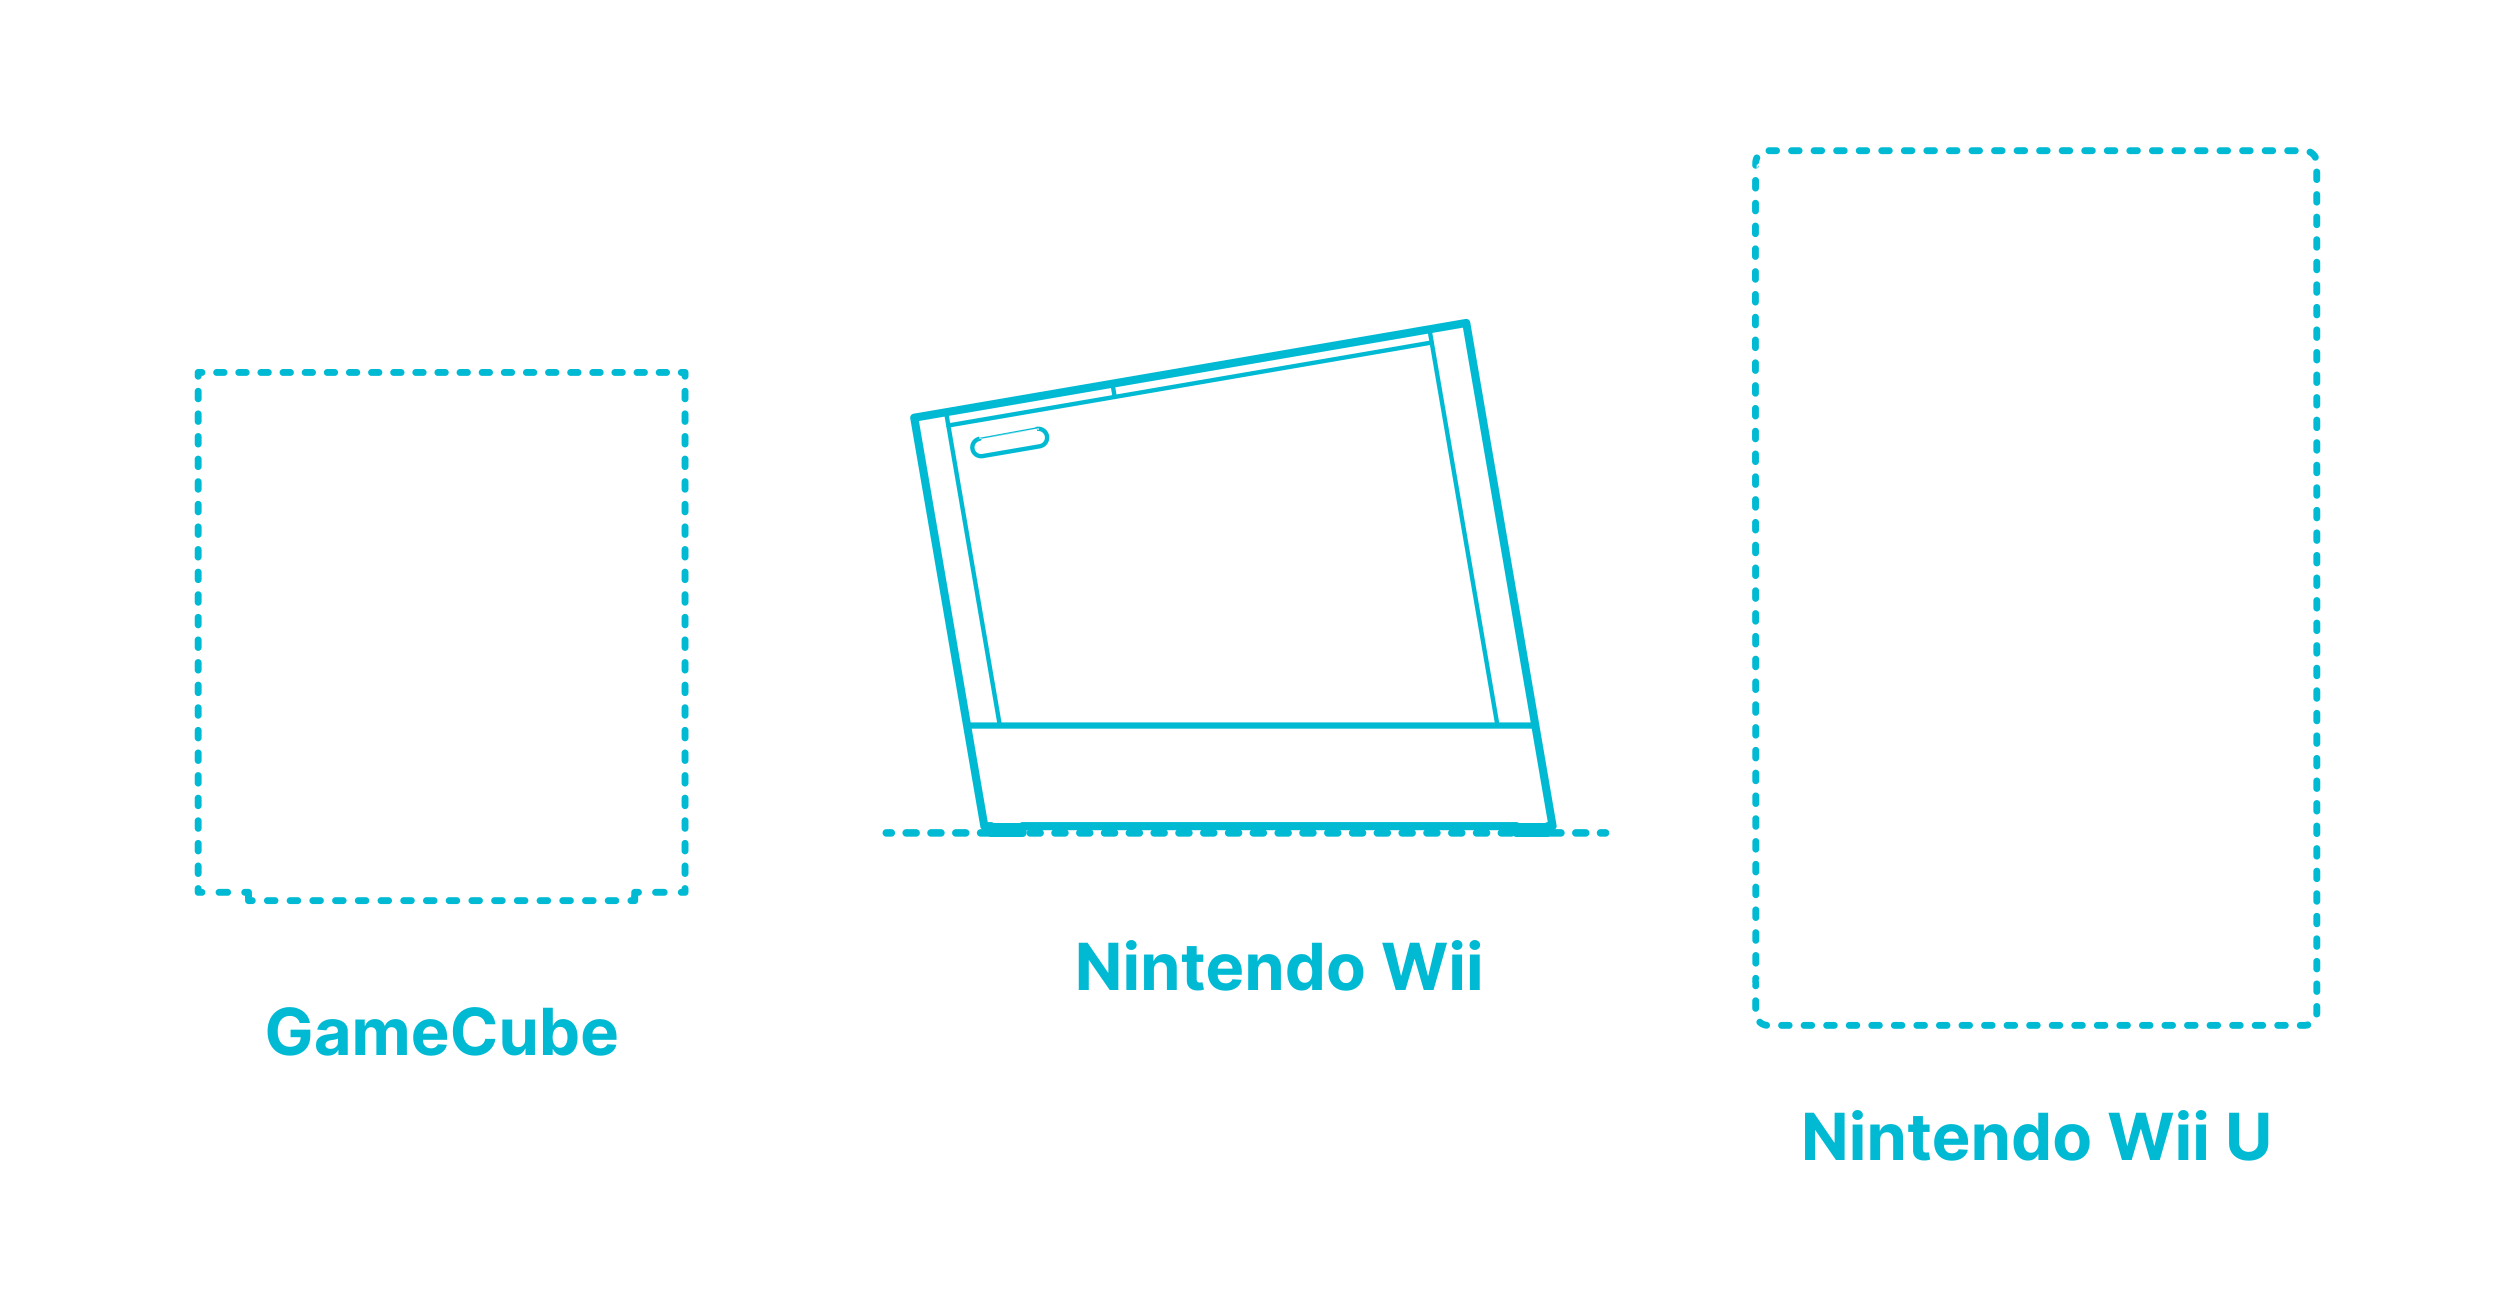 <?xml version="1.0" encoding="utf-8"?>
<!-- Generator: Adobe Illustrator 27.0.1, SVG Export Plug-In . SVG Version: 6.00 Build 0)  -->
<!DOCTYPE svg PUBLIC "-//W3C//DTD SVG 1.1//EN" "http://www.w3.org/Graphics/SVG/1.1/DTD/svg11.dtd">
<svg version="1.1" xmlns:x="http://ns.adobe.com/Extensibility/1.0/" xmlns:i="http://ns.adobe.com/AdobeIllustrator/10.0/" xmlns:graph="http://ns.adobe.com/Graphs/1.0/"
	 xmlns="http://www.w3.org/2000/svg" xmlns:xlink="http://www.w3.org/1999/xlink" x="0px" y="0px" width="1000px" height="525px"
	 viewBox="0 0 1000 525" enable-background="new 0 0 1000 525" xml:space="preserve">
<g id="FILL-BACKGROUND">
	<rect fill="#FFFFFF" width="1000" height="525"/>
</g>
<g id="N-TEXT">
	<g id="MTEXT_00000101091106068123154740000010679428771863043500_">
		<g>
			<g>
				<path fill="#00B9D2" d="M119.898,409.2c-0.129-0.449-0.311-0.848-0.544-1.196c-0.234-0.348-0.519-0.643-0.854-0.886
					c-0.336-0.243-0.717-0.429-1.145-0.559s-0.9-0.194-1.417-0.194c-0.966,0-1.814,0.24-2.543,0.72s-1.297,1.177-1.704,2.091
					s-0.609,2.03-0.609,3.347c0,1.317,0.2,2.438,0.6,3.361c0.4,0.923,0.966,1.626,1.699,2.11c0.732,0.483,1.597,0.725,2.594,0.725
					c0.905,0,1.679-0.162,2.322-0.484c0.643-0.323,1.135-0.78,1.477-1.371c0.342-0.591,0.513-1.29,0.513-2.096l0.812,0.12h-4.875
					v-3.01h7.913v2.382c0,1.662-0.351,3.088-1.053,4.28c-0.702,1.191-1.668,2.108-2.899,2.751c-1.231,0.644-2.641,0.965-4.229,0.965
					c-1.772,0-3.33-0.392-4.672-1.177c-1.342-0.785-2.387-1.902-3.134-3.352c-0.748-1.45-1.122-3.172-1.122-5.166
					c0-1.533,0.223-2.9,0.669-4.104s1.072-2.224,1.879-3.061c0.806-0.837,1.745-1.474,2.816-1.911
					c1.071-0.437,2.231-0.655,3.481-0.655c1.071,0,2.068,0.155,2.992,0.466c0.923,0.311,1.743,0.75,2.46,1.315
					c0.717,0.566,1.303,1.239,1.759,2.018s0.748,1.636,0.877,2.571H119.898z"/>
				<path fill="#00B9D2" d="M131.107,422.264c-0.905,0-1.711-0.158-2.419-0.475c-0.708-0.317-1.267-0.788-1.676-1.413
					c-0.41-0.625-0.614-1.405-0.614-2.34c0-0.788,0.145-1.45,0.434-1.985c0.289-0.536,0.683-0.966,1.182-1.293
					c0.499-0.326,1.066-0.572,1.704-0.738c0.637-0.167,1.307-0.283,2.008-0.351c0.825-0.086,1.489-0.167,1.994-0.245
					s0.871-0.192,1.099-0.346s0.342-0.382,0.342-0.683v-0.056c0-0.584-0.183-1.037-0.549-1.357c-0.366-0.32-0.885-0.48-1.556-0.48
					c-0.708,0-1.271,0.156-1.69,0.466c-0.418,0.311-0.695,0.7-0.831,1.168l-3.638-0.295c0.185-0.862,0.548-1.608,1.089-2.239
					c0.542-0.631,1.242-1.117,2.101-1.459c0.859-0.342,1.854-0.513,2.987-0.513c0.788,0,1.543,0.093,2.267,0.277
					c0.723,0.185,1.366,0.471,1.93,0.858c0.563,0.388,1.008,0.885,1.334,1.491c0.326,0.606,0.489,1.331,0.489,2.174v9.565h-3.73
					v-1.967h-0.111c-0.228,0.443-0.533,0.833-0.914,1.168c-0.382,0.336-0.84,0.597-1.376,0.785
					C132.427,422.17,131.809,422.264,131.107,422.264z M132.233,419.55c0.578,0,1.089-0.115,1.533-0.346
					c0.443-0.231,0.791-0.543,1.043-0.937s0.379-0.84,0.379-1.339v-1.505c-0.124,0.08-0.291,0.152-0.503,0.217
					s-0.451,0.123-0.715,0.175c-0.265,0.053-0.53,0.099-0.794,0.139s-0.504,0.076-0.72,0.106c-0.461,0.068-0.865,0.176-1.209,0.323
					c-0.345,0.148-0.612,0.346-0.803,0.596c-0.191,0.249-0.286,0.559-0.286,0.928c0,0.536,0.195,0.943,0.586,1.224
					C131.133,419.41,131.63,419.55,132.233,419.55z"/>
				<path fill="#00B9D2" d="M142.149,421.997v-14.182h3.749v2.502h0.166c0.295-0.831,0.788-1.486,1.477-1.967
					c0.689-0.48,1.515-0.72,2.475-0.72c0.973,0,1.8,0.242,2.484,0.725c0.683,0.483,1.139,1.137,1.366,1.962h0.148
					c0.289-0.812,0.814-1.463,1.574-1.953c0.76-0.489,1.66-0.734,2.701-0.734c1.323,0,2.399,0.42,3.227,1.261
					c0.828,0.84,1.242,2.03,1.242,3.568v9.538h-3.924v-8.762c0-0.788-0.209-1.378-0.628-1.772c-0.418-0.394-0.941-0.591-1.569-0.591
					c-0.714,0-1.271,0.226-1.671,0.678c-0.4,0.453-0.6,1.048-0.6,1.787v8.661h-3.813v-8.845c0-0.695-0.199-1.25-0.596-1.662
					c-0.397-0.412-0.918-0.618-1.565-0.618c-0.437,0-0.83,0.109-1.177,0.328s-0.623,0.523-0.826,0.914
					c-0.203,0.391-0.305,0.848-0.305,1.371v8.513H142.149z"/>
				<path fill="#00B9D2" d="M172.322,422.273c-1.459,0-2.713-0.297-3.763-0.891c-1.049-0.594-1.857-1.438-2.423-2.53
					c-0.566-1.092-0.85-2.387-0.85-3.882c0-1.458,0.283-2.739,0.85-3.841c0.566-1.102,1.365-1.96,2.396-2.576
					c1.031-0.615,2.242-0.923,3.633-0.923c0.936,0,1.808,0.149,2.618,0.448c0.81,0.298,1.517,0.746,2.124,1.343
					s1.079,1.347,1.417,2.248c0.338,0.902,0.508,1.956,0.508,3.163v1.08h-11.975v-2.438h8.272c0-0.566-0.123-1.068-0.369-1.505
					s-0.586-0.78-1.021-1.03c-0.434-0.249-0.937-0.374-1.509-0.374c-0.597,0-1.125,0.137-1.583,0.411s-0.817,0.64-1.076,1.099
					s-0.391,0.968-0.397,1.528v2.317c0,0.702,0.131,1.308,0.393,1.819c0.261,0.511,0.632,0.905,1.112,1.182
					c0.48,0.277,1.049,0.416,1.708,0.416c0.437,0,0.837-0.062,1.2-0.185c0.363-0.123,0.674-0.308,0.933-0.554
					c0.259-0.246,0.456-0.547,0.591-0.905l3.638,0.24c-0.185,0.874-0.562,1.636-1.131,2.285s-1.302,1.154-2.197,1.514
					C174.524,422.094,173.492,422.273,172.322,422.273z"/>
				<path fill="#00B9D2" d="M198.156,409.708h-4.044c-0.074-0.523-0.225-0.989-0.452-1.399c-0.228-0.409-0.521-0.758-0.877-1.048
					c-0.357-0.289-0.768-0.511-1.232-0.665s-0.968-0.231-1.51-0.231c-0.979,0-1.831,0.242-2.557,0.725
					c-0.727,0.483-1.29,1.185-1.69,2.105c-0.4,0.92-0.6,2.036-0.6,3.347c0,1.348,0.202,2.48,0.605,3.398
					c0.403,0.917,0.968,1.609,1.694,2.077c0.726,0.468,1.566,0.702,2.521,0.702c0.535,0,1.032-0.07,1.491-0.212
					c0.458-0.141,0.866-0.349,1.223-0.623s0.654-0.608,0.891-1.002c0.237-0.394,0.401-0.843,0.494-1.348l4.044,0.018
					c-0.105,0.868-0.365,1.704-0.78,2.507s-0.973,1.521-1.671,2.151s-1.53,1.13-2.493,1.496c-0.963,0.366-2.051,0.549-3.264,0.549
					c-1.687,0-3.193-0.381-4.52-1.145c-1.326-0.763-2.373-1.868-3.139-3.315c-0.766-1.446-1.149-3.197-1.149-5.253
					c0-2.062,0.388-3.816,1.164-5.263c0.775-1.446,1.828-2.55,3.158-3.31c1.329-0.76,2.825-1.14,4.487-1.14
					c1.096,0,2.113,0.154,3.052,0.461c0.938,0.308,1.771,0.756,2.498,1.343c0.726,0.588,1.318,1.307,1.777,2.156
					C197.733,407.639,198.027,408.612,198.156,409.708z"/>
				<path fill="#00B9D2" d="M210.048,415.958v-8.143h3.933v14.182h-3.776v-2.576h-0.147c-0.32,0.831-0.851,1.499-1.593,2.004
					c-0.742,0.504-1.645,0.757-2.71,0.757c-0.948,0-1.782-0.215-2.502-0.646c-0.72-0.431-1.282-1.043-1.685-1.837
					c-0.403-0.794-0.608-1.745-0.614-2.853v-9.03h3.933v8.328c0.006,0.837,0.231,1.499,0.674,1.985
					c0.443,0.486,1.037,0.729,1.782,0.729c0.474,0,0.917-0.109,1.33-0.328c0.412-0.219,0.746-0.543,1.001-0.974
					C209.929,417.125,210.054,416.592,210.048,415.958z"/>
				<path fill="#00B9D2" d="M217.194,421.997v-18.909h3.933v7.109h0.12c0.172-0.381,0.423-0.771,0.752-1.168
					c0.329-0.397,0.76-0.729,1.292-0.997c0.533-0.268,1.196-0.402,1.99-0.402c1.034,0,1.988,0.27,2.862,0.808
					s1.573,1.348,2.096,2.428c0.523,1.08,0.785,2.433,0.785,4.058c0,1.582-0.254,2.916-0.762,4.002s-1.197,1.908-2.068,2.465
					c-0.871,0.558-1.845,0.836-2.922,0.836c-0.763,0-1.411-0.126-1.943-0.379c-0.533-0.252-0.968-0.571-1.307-0.956
					c-0.338-0.384-0.597-0.774-0.775-1.168h-0.175v2.271H217.194z M221.044,414.906c0,0.843,0.117,1.579,0.351,2.207
					s0.573,1.116,1.016,1.463c0.443,0.348,0.982,0.522,1.616,0.522c0.64,0,1.182-0.177,1.625-0.531
					c0.443-0.354,0.78-0.846,1.011-1.477s0.346-1.359,0.346-2.184c0-0.819-0.114-1.539-0.341-2.161
					c-0.228-0.622-0.563-1.108-1.007-1.459c-0.443-0.351-0.988-0.526-1.634-0.526c-0.641,0-1.181,0.169-1.621,0.508
					s-0.777,0.818-1.011,1.44C221.161,413.33,221.044,414.062,221.044,414.906z"/>
				<path fill="#00B9D2" d="M240.101,422.273c-1.459,0-2.713-0.297-3.763-0.891c-1.049-0.594-1.857-1.438-2.423-2.53
					c-0.566-1.092-0.85-2.387-0.85-3.882c0-1.458,0.283-2.739,0.85-3.841c0.566-1.102,1.365-1.96,2.396-2.576
					c1.031-0.615,2.242-0.923,3.633-0.923c0.936,0,1.808,0.149,2.618,0.448c0.81,0.298,1.517,0.746,2.124,1.343
					s1.079,1.347,1.417,2.248c0.338,0.902,0.508,1.956,0.508,3.163v1.08h-11.975v-2.438h8.272c0-0.566-0.123-1.068-0.369-1.505
					s-0.586-0.78-1.021-1.03c-0.434-0.249-0.937-0.374-1.509-0.374c-0.597,0-1.125,0.137-1.583,0.411s-0.817,0.64-1.076,1.099
					s-0.391,0.968-0.397,1.528v2.317c0,0.702,0.131,1.308,0.393,1.819c0.261,0.511,0.632,0.905,1.112,1.182
					c0.48,0.277,1.049,0.416,1.708,0.416c0.437,0,0.837-0.062,1.2-0.185c0.363-0.123,0.674-0.308,0.933-0.554
					c0.259-0.246,0.456-0.547,0.591-0.905l3.638,0.24c-0.185,0.874-0.562,1.636-1.131,2.285s-1.302,1.154-2.197,1.514
					C242.303,422.094,241.27,422.273,240.101,422.273z"/>
			</g>
		</g>
	</g>
	<g id="MTEXT_00000062172807409855225040000004187674027345985414_">
		<g>
			<g>
				<path fill="#00B9D2" d="M447.328,377.087v18.909h-3.453l-8.227-11.901h-0.139v11.901h-3.998v-18.909h3.508l8.162,11.892h0.166
					v-11.892H447.328z"/>
				<path fill="#00B9D2" d="M452.535,379.987c-0.586,0-1.087-0.194-1.506-0.582c-0.418-0.388-0.627-0.855-0.627-1.403
					s0.209-1.017,0.627-1.408c0.419-0.391,0.918-0.586,1.496-0.586c0.591,0,1.094,0.194,1.51,0.582s0.623,0.855,0.623,1.403
					s-0.207,1.018-0.623,1.408C453.619,379.792,453.119,379.987,452.535,379.987z M450.55,395.997v-14.182h3.933v14.182H450.55z"/>
				<path fill="#00B9D2" d="M461.555,387.798v8.199h-3.933v-14.182h3.749v2.502h0.166c0.313-0.825,0.84-1.479,1.578-1.962
					s1.635-0.725,2.688-0.725c0.984,0,1.843,0.216,2.576,0.646c0.732,0.431,1.301,1.045,1.707,1.842
					c0.406,0.797,0.609,1.747,0.609,2.849v9.03h-3.933v-8.328c0.006-0.868-0.216-1.546-0.665-2.036
					c-0.449-0.49-1.068-0.734-1.855-0.734c-0.529,0-0.996,0.114-1.398,0.342c-0.404,0.228-0.718,0.559-0.942,0.993
					C461.677,386.667,461.561,387.188,461.555,387.798z"/>
				<path fill="#00B9D2" d="M481.332,381.815v2.955h-8.541v-2.955H481.332z M474.73,378.417h3.934v13.222
					c0,0.363,0.055,0.645,0.166,0.845c0.11,0.2,0.266,0.34,0.466,0.42c0.2,0.08,0.433,0.12,0.696,0.12
					c0.186,0,0.37-0.017,0.555-0.051c0.185-0.034,0.326-0.06,0.425-0.078l0.618,2.927c-0.197,0.062-0.474,0.134-0.83,0.217
					c-0.357,0.083-0.791,0.134-1.303,0.152c-0.947,0.037-1.777-0.089-2.488-0.378c-0.711-0.29-1.264-0.739-1.656-1.348
					c-0.395-0.609-0.588-1.379-0.582-2.308V378.417z"/>
				<path fill="#00B9D2" d="M490.205,396.273c-1.459,0-2.713-0.297-3.764-0.891c-1.049-0.594-1.857-1.438-2.423-2.53
					c-0.566-1.092-0.85-2.387-0.85-3.882c0-1.458,0.283-2.739,0.85-3.841c0.565-1.102,1.364-1.96,2.396-2.576
					c1.031-0.615,2.242-0.923,3.633-0.923c0.936,0,1.809,0.149,2.618,0.448c0.81,0.298,1.517,0.746,2.124,1.343
					c0.605,0.597,1.078,1.347,1.417,2.248c0.339,0.902,0.508,1.956,0.508,3.163v1.08h-11.976v-2.438h8.273
					c0-0.566-0.123-1.068-0.369-1.505s-0.587-0.78-1.021-1.03c-0.434-0.249-0.937-0.374-1.509-0.374
					c-0.597,0-1.125,0.137-1.583,0.411c-0.459,0.274-0.818,0.64-1.076,1.099s-0.391,0.968-0.396,1.528v2.317
					c0,0.702,0.131,1.308,0.393,1.819c0.261,0.511,0.632,0.905,1.111,1.182c0.48,0.277,1.05,0.416,1.709,0.416
					c0.437,0,0.837-0.062,1.199-0.185c0.363-0.123,0.675-0.308,0.934-0.554c0.258-0.246,0.455-0.547,0.59-0.905l3.639,0.24
					c-0.186,0.874-0.562,1.636-1.131,2.285c-0.57,0.649-1.303,1.154-2.197,1.514C492.406,396.094,491.374,396.273,490.205,396.273z"
					/>
				<path fill="#00B9D2" d="M503.214,387.798v8.199h-3.933v-14.182h3.748v2.502h0.166c0.314-0.825,0.84-1.479,1.578-1.962
					c0.739-0.483,1.635-0.725,2.688-0.725c0.984,0,1.844,0.216,2.576,0.646c0.732,0.431,1.302,1.045,1.708,1.842
					c0.406,0.797,0.609,1.747,0.609,2.849v9.03h-3.933v-8.328c0.006-0.868-0.217-1.546-0.666-2.036
					c-0.449-0.49-1.067-0.734-1.855-0.734c-0.529,0-0.996,0.114-1.398,0.342c-0.403,0.228-0.717,0.559-0.941,0.993
					C503.336,386.667,503.22,387.188,503.214,387.798z"/>
				<path fill="#00B9D2" d="M520.674,396.228c-1.078,0-2.052-0.278-2.923-0.836c-0.871-0.557-1.56-1.378-2.067-2.465
					s-0.762-2.42-0.762-4.002c0-1.625,0.261-2.978,0.784-4.058c0.522-1.08,1.22-1.89,2.091-2.428s1.827-0.808,2.867-0.808
					c0.794,0,1.457,0.134,1.99,0.402c0.531,0.268,0.963,0.6,1.292,0.997s0.58,0.787,0.753,1.168h0.119v-7.109h3.925v18.909h-3.878
					v-2.271h-0.166c-0.186,0.394-0.445,0.784-0.78,1.168c-0.336,0.385-0.77,0.704-1.302,0.956
					C522.084,396.101,521.437,396.228,520.674,396.228z M521.92,393.098c0.634,0,1.171-0.174,1.611-0.522
					c0.439-0.348,0.778-0.835,1.016-1.463c0.236-0.628,0.355-1.363,0.355-2.207s-0.117-1.576-0.352-2.198
					c-0.233-0.622-0.572-1.102-1.016-1.44s-0.981-0.508-1.615-0.508c-0.646,0-1.191,0.175-1.635,0.526
					c-0.443,0.351-0.778,0.837-1.006,1.459c-0.229,0.622-0.342,1.342-0.342,2.161c0,0.825,0.115,1.553,0.346,2.184
					c0.231,0.631,0.566,1.124,1.007,1.477C520.73,392.92,521.273,393.098,521.92,393.098z"/>
				<path fill="#00B9D2" d="M538.372,396.273c-1.435,0-2.673-0.306-3.716-0.918s-1.849-1.468-2.414-2.567
					c-0.566-1.099-0.85-2.374-0.85-3.827c0-1.465,0.283-2.747,0.85-3.845c0.565-1.099,1.371-1.955,2.414-2.567
					s2.281-0.919,3.716-0.919s2.673,0.307,3.716,0.919c1.044,0.612,1.849,1.468,2.415,2.567c0.566,1.099,0.85,2.38,0.85,3.845
					c0,1.453-0.283,2.729-0.85,3.827s-1.371,1.955-2.415,2.567C541.045,395.967,539.807,396.273,538.372,396.273z M538.391,393.227
					c0.652,0,1.197-0.186,1.635-0.559c0.437-0.372,0.768-0.882,0.992-1.528c0.225-0.646,0.337-1.382,0.337-2.207
					c0-0.825-0.112-1.561-0.337-2.207c-0.225-0.646-0.556-1.157-0.992-1.533c-0.438-0.375-0.982-0.563-1.635-0.563
					c-0.658,0-1.211,0.188-1.657,0.563c-0.446,0.375-0.782,0.887-1.007,1.533c-0.225,0.646-0.336,1.382-0.336,2.207
					c0,0.825,0.111,1.56,0.336,2.207c0.225,0.646,0.561,1.156,1.007,1.528C537.18,393.041,537.732,393.227,538.391,393.227z"/>
				<path fill="#00B9D2" d="M558.279,395.997l-5.411-18.909h4.367l3.13,13.139h0.157l3.453-13.139h3.739l3.443,13.167h0.166
					l3.131-13.167h4.367l-5.41,18.909h-3.896l-3.602-12.363h-0.147l-3.591,12.363H558.279z"/>
				<path fill="#00B9D2" d="M582.865,379.987c-0.584,0-1.086-0.194-1.504-0.582c-0.42-0.388-0.629-0.855-0.629-1.403
					s0.209-1.017,0.629-1.408c0.418-0.391,0.916-0.586,1.495-0.586c0.591,0,1.095,0.194,1.51,0.582s0.623,0.855,0.623,1.403
					s-0.208,1.018-0.623,1.408C583.951,379.792,583.45,379.987,582.865,379.987z M580.881,395.997v-14.182h3.934v14.182H580.881z"/>
				<path fill="#00B9D2" d="M589.938,379.987c-0.584,0-1.086-0.194-1.504-0.582c-0.42-0.388-0.629-0.855-0.629-1.403
					s0.209-1.017,0.629-1.408c0.418-0.391,0.916-0.586,1.495-0.586c0.591,0,1.095,0.194,1.51,0.582s0.623,0.855,0.623,1.403
					s-0.208,1.018-0.623,1.408C591.023,379.792,590.522,379.987,589.938,379.987z M587.953,395.997v-14.182h3.934v14.182H587.953z"
					/>
			</g>
		</g>
	</g>
	<g id="MTEXT_00000027592618029918194860000002600934823432865185_">
		<g>
			<g>
				<path fill="#00B9D2" d="M737.831,445.087v18.909h-3.453l-8.227-11.901h-0.139v11.901h-3.997v-18.909h3.508l8.162,11.892h0.166
					v-11.892H737.831z"/>
				<path fill="#00B9D2" d="M743.038,447.987c-0.585,0-1.087-0.194-1.505-0.582c-0.419-0.388-0.628-0.855-0.628-1.403
					s0.209-1.017,0.628-1.408c0.418-0.391,0.917-0.586,1.496-0.586c0.59,0,1.094,0.194,1.51,0.582
					c0.415,0.388,0.623,0.855,0.623,1.403s-0.208,1.018-0.623,1.408C744.123,447.792,743.623,447.987,743.038,447.987z
					 M741.053,463.997v-14.182h3.934v14.182H741.053z"/>
				<path fill="#00B9D2" d="M752.059,455.798v8.199h-3.934v-14.182h3.749v2.502h0.166c0.313-0.825,0.841-1.479,1.579-1.962
					s1.634-0.725,2.687-0.725c0.985,0,1.843,0.216,2.576,0.646c0.732,0.431,1.302,1.045,1.708,1.842
					c0.406,0.797,0.609,1.747,0.609,2.849v9.03h-3.934v-8.328c0.006-0.868-0.215-1.546-0.664-2.036
					c-0.449-0.49-1.068-0.734-1.856-0.734c-0.529,0-0.995,0.114-1.398,0.342s-0.718,0.559-0.942,0.993
					C752.18,454.667,752.064,455.188,752.059,455.798z"/>
				<path fill="#00B9D2" d="M771.835,449.815v2.955h-8.54v-2.955H771.835z M765.233,446.417h3.934v13.222
					c0,0.363,0.056,0.645,0.166,0.845c0.11,0.2,0.267,0.34,0.466,0.42c0.2,0.08,0.433,0.12,0.697,0.12
					c0.186,0,0.369-0.017,0.555-0.051c0.184-0.034,0.326-0.06,0.424-0.078l0.619,2.927c-0.197,0.062-0.475,0.134-0.831,0.217
					s-0.791,0.134-1.302,0.152c-0.948,0.037-1.777-0.089-2.488-0.378c-0.711-0.29-1.264-0.739-1.657-1.348s-0.588-1.379-0.582-2.308
					V446.417z"/>
				<path fill="#00B9D2" d="M780.708,464.273c-1.459,0-2.713-0.297-3.763-0.891c-1.049-0.594-1.857-1.438-2.424-2.53
					c-0.566-1.092-0.85-2.387-0.85-3.882c0-1.458,0.283-2.739,0.85-3.841c0.566-1.102,1.365-1.96,2.396-2.576
					c1.031-0.615,2.242-0.923,3.633-0.923c0.936,0,1.809,0.149,2.617,0.448c0.811,0.298,1.518,0.746,2.124,1.343
					s1.079,1.347,1.417,2.248c0.339,0.902,0.508,1.956,0.508,3.163v1.08h-11.975v-2.438h8.272c0-0.566-0.123-1.068-0.369-1.505
					s-0.587-0.78-1.021-1.03c-0.434-0.249-0.938-0.374-1.51-0.374c-0.597,0-1.125,0.137-1.583,0.411s-0.817,0.64-1.075,1.099
					c-0.259,0.458-0.392,0.968-0.397,1.528v2.317c0,0.702,0.131,1.308,0.393,1.819c0.261,0.511,0.632,0.905,1.112,1.182
					c0.48,0.277,1.049,0.416,1.708,0.416c0.437,0,0.837-0.062,1.2-0.185s0.674-0.308,0.933-0.554
					c0.259-0.246,0.456-0.547,0.591-0.905l3.639,0.24c-0.186,0.874-0.562,1.636-1.132,2.285s-1.302,1.154-2.197,1.514
					C782.91,464.094,781.877,464.273,780.708,464.273z"/>
				<path fill="#00B9D2" d="M793.717,455.798v8.199h-3.933v-14.182h3.749v2.502h0.166c0.313-0.825,0.84-1.479,1.578-1.962
					s1.635-0.725,2.688-0.725c0.984,0,1.843,0.216,2.576,0.646c0.732,0.431,1.301,1.045,1.707,1.842
					c0.406,0.797,0.609,1.747,0.609,2.849v9.03h-3.933v-8.328c0.006-0.868-0.216-1.546-0.665-2.036
					c-0.449-0.49-1.068-0.734-1.855-0.734c-0.529,0-0.996,0.114-1.398,0.342c-0.404,0.228-0.718,0.559-0.942,0.993
					C793.839,454.667,793.723,455.188,793.717,455.798z"/>
				<path fill="#00B9D2" d="M811.177,464.228c-1.077,0-2.052-0.278-2.923-0.836c-0.871-0.557-1.56-1.378-2.067-2.465
					s-0.762-2.42-0.762-4.002c0-1.625,0.261-2.978,0.784-4.058s1.221-1.89,2.092-2.428s1.826-0.808,2.867-0.808
					c0.793,0,1.457,0.134,1.989,0.402s0.964,0.6,1.292,0.997c0.33,0.397,0.58,0.787,0.753,1.168h0.12v-7.109h3.924v18.909h-3.877
					v-2.271h-0.167c-0.185,0.394-0.444,0.784-0.78,1.168c-0.336,0.385-0.77,0.704-1.302,0.956
					C812.588,464.101,811.939,464.228,811.177,464.228z M812.424,461.098c0.633,0,1.17-0.174,1.61-0.522
					c0.44-0.348,0.778-0.835,1.016-1.463s0.355-1.363,0.355-2.207s-0.116-1.576-0.351-2.198c-0.234-0.622-0.572-1.102-1.016-1.44
					s-0.982-0.508-1.615-0.508c-0.646,0-1.191,0.175-1.635,0.526c-0.443,0.351-0.779,0.837-1.006,1.459
					c-0.229,0.622-0.342,1.342-0.342,2.161c0,0.825,0.115,1.553,0.346,2.184s0.566,1.124,1.006,1.477
					C811.233,460.92,811.777,461.098,812.424,461.098z"/>
				<path fill="#00B9D2" d="M828.875,464.273c-1.434,0-2.672-0.306-3.715-0.918c-1.044-0.612-1.85-1.468-2.415-2.567
					c-0.566-1.099-0.85-2.374-0.85-3.827c0-1.465,0.283-2.747,0.85-3.845c0.565-1.099,1.371-1.955,2.415-2.567
					c1.043-0.612,2.281-0.919,3.715-0.919c1.436,0,2.674,0.307,3.717,0.919s1.848,1.468,2.414,2.567
					c0.566,1.099,0.85,2.38,0.85,3.845c0,1.453-0.283,2.729-0.85,3.827s-1.371,1.955-2.414,2.567S830.311,464.273,828.875,464.273z
					 M828.895,461.227c0.652,0,1.197-0.186,1.634-0.559c0.437-0.372,0.769-0.882,0.993-1.528c0.225-0.646,0.336-1.382,0.336-2.207
					c0-0.825-0.111-1.561-0.336-2.207c-0.225-0.646-0.557-1.157-0.993-1.533c-0.437-0.375-0.981-0.563-1.634-0.563
					c-0.659,0-1.211,0.188-1.658,0.563c-0.445,0.375-0.781,0.887-1.006,1.533c-0.225,0.646-0.337,1.382-0.337,2.207
					c0,0.825,0.112,1.56,0.337,2.207c0.225,0.646,0.561,1.156,1.006,1.528C827.684,461.041,828.235,461.227,828.895,461.227z"/>
				<path fill="#00B9D2" d="M848.782,463.997l-5.411-18.909h4.367l3.131,13.139h0.156l3.453-13.139h3.74l3.443,13.167h0.166
					l3.131-13.167h4.367l-5.411,18.909h-3.896l-3.601-12.363h-0.148l-3.591,12.363H848.782z"/>
				<path fill="#00B9D2" d="M873.369,447.987c-0.585,0-1.086-0.194-1.505-0.582c-0.419-0.388-0.628-0.855-0.628-1.403
					s0.209-1.017,0.628-1.408c0.419-0.391,0.917-0.586,1.495-0.586c0.592,0,1.095,0.194,1.51,0.582
					c0.416,0.388,0.623,0.855,0.623,1.403s-0.207,1.018-0.623,1.408C874.454,447.792,873.953,447.987,873.369,447.987z
					 M871.385,463.997v-14.182h3.933v14.182H871.385z"/>
				<path fill="#00B9D2" d="M880.441,447.987c-0.585,0-1.086-0.194-1.505-0.582c-0.419-0.388-0.628-0.855-0.628-1.403
					s0.209-1.017,0.628-1.408c0.419-0.391,0.917-0.586,1.495-0.586c0.592,0,1.095,0.194,1.51,0.582
					c0.416,0.388,0.623,0.855,0.623,1.403s-0.207,1.018-0.623,1.408C881.526,447.792,881.025,447.987,880.441,447.987z
					 M878.457,463.997v-14.182h3.933v14.182H878.457z"/>
				<path fill="#00B9D2" d="M903.311,445.087h3.998v12.28c0,1.379-0.328,2.585-0.982,3.62c-0.656,1.034-1.572,1.839-2.748,2.414
					c-1.176,0.576-2.545,0.863-4.107,0.863c-1.57,0-2.943-0.288-4.119-0.863c-1.176-0.575-2.09-1.38-2.742-2.414
					c-0.652-1.034-0.979-2.241-0.979-3.62v-12.28h3.998v11.938c0,0.72,0.158,1.36,0.476,1.92s0.765,1,1.344,1.32
					c0.578,0.32,1.253,0.48,2.022,0.48c0.775,0,1.45-0.16,2.025-0.48c0.576-0.32,1.022-0.76,1.34-1.32
					c0.316-0.56,0.475-1.2,0.475-1.92V445.087z"/>
			</g>
		</g>
	</g>
</g>
<g id="_x32_D_x24_AG-DIAGRAM">
	<g id="POLYLINE_00000129190885927048307170000013856847038981717378_">
		<g>
			<g>
				
					<line fill="none" stroke="#00B9D2" stroke-width="3" stroke-linecap="round" stroke-linejoin="round" x1="354.528" y1="333.165" x2="356.528" y2="333.165"/>
				
					<line fill="none" stroke="#00B9D2" stroke-width="3" stroke-linecap="round" stroke-linejoin="round" stroke-dasharray="3.968,5.952" x1="362.48" y1="333.165" x2="637.241" y2="333.165"/>
				
					<line fill="none" stroke="#00B9D2" stroke-width="3" stroke-linecap="round" stroke-linejoin="round" x1="640.217" y1="333.165" x2="642.217" y2="333.165"/>
			</g>
		</g>
	</g>
</g>
<g id="_x32_D_x24_AG-DETAILS-DIAGRAM">
	<g id="POLYLINE_00000155121827608369815760000011711925030672015267_">
		<g>
			<g>
				<path fill="none" stroke="#00B9D2" stroke-width="2.75" stroke-linecap="round" stroke-linejoin="round" d="M702.725,63.178
					c-0.207,0.456-0.346,0.943-0.408,1.44c-0.017,0.005-0.033,0.517-0.047,1.494"/>
				
					<path fill="none" stroke="#00B9D2" stroke-width="2.75" stroke-linecap="round" stroke-linejoin="round" stroke-dasharray="3.039,6.079" d="
					M702.224,72.186c-0.215,45.358,0.229,280.417,0.099,316.092"/>
				<path fill="none" stroke="#00B9D2" stroke-width="2.75" stroke-linecap="round" stroke-linejoin="round" d="M702.306,391.323
					c-0.008,0.972-0.017,1.483-0.028,1.495c0.003,0.008,0.004,0.589,0.004,1.497"/>
				
					<path fill="none" stroke="#00B9D2" stroke-width="2.75" stroke-linecap="round" stroke-linejoin="round" stroke-dasharray="3.007,6.014" d="
					M702.279,400.327c-0.002,2.609-0.004,4.897,0,4.914c0.004,0.362,0.048,0.727,0.131,1.079c0.271,1.165,0.98,2.223,1.958,2.913
					c0.618,0.438,1.338,0.734,2.086,0.854c0.224,0.033,0.451,0.059,0.678,0.062c0.44-0.013,214.545,0.025,214.966-0.01
					c1.016-0.067,2.007-0.456,2.796-1.099c0.721-0.585,1.274-1.376,1.571-2.257c0.094-0.282,0.167-0.572,0.21-0.866
					c0.034-0.243,0.055-0.486,0.054-0.731v-12.367c-0.026-0.505,0.049-327.624-0.025-328.085c-0.05-0.495-0.176-0.984-0.37-1.44
					c-0.405-0.957-1.12-1.781-2.013-2.314c-0.767-0.461-1.66-0.709-2.555-0.708c-0.112-0.074-214.58,0.05-214.688,0.003
					c-0.226,0.009-0.458,0.03-0.681,0.07c-0.436,0.076-0.865,0.21-1.266,0.399c-0.145,0.068-0.286,0.143-0.424,0.225"/>
			</g>
		</g>
	</g>
	<g id="POLYLINE_00000054963460387734312990000017161715879477732490_">
		<g>
			<g>
				<polyline fill="none" stroke="#00B9D2" stroke-width="2.75" stroke-linecap="round" stroke-linejoin="round" points="
					253.886,358.43 253.886,356.93 255.386,356.93 				"/>
				
					<line fill="none" stroke="#00B9D2" stroke-width="2.75" stroke-linecap="round" stroke-linejoin="round" stroke-dasharray="3.426,6.852" x1="262.237" y1="356.93" x2="269.089" y2="356.93"/>
				<polyline fill="none" stroke="#00B9D2" stroke-width="2.75" stroke-linecap="round" stroke-linejoin="round" points="
					272.515,356.93 274.015,356.93 274.015,355.43 				"/>
				
					<line fill="none" stroke="#00B9D2" stroke-width="2.75" stroke-linecap="round" stroke-linejoin="round" stroke-dasharray="3.014,6.028" x1="274.015" y1="349.402" x2="274.015" y2="153.497"/>
				<polyline fill="none" stroke="#00B9D2" stroke-width="2.75" stroke-linecap="round" stroke-linejoin="round" points="
					274.015,150.483 274.015,148.983 272.515,148.983 				"/>
				
					<line fill="none" stroke="#00B9D2" stroke-width="2.75" stroke-linecap="round" stroke-linejoin="round" stroke-dasharray="2.95,5.9" x1="266.615" y1="148.983" x2="83.721" y2="148.983"/>
				<polyline fill="none" stroke="#00B9D2" stroke-width="2.75" stroke-linecap="round" stroke-linejoin="round" points="
					80.771,148.983 79.271,148.983 79.271,150.483 				"/>
				
					<line fill="none" stroke="#00B9D2" stroke-width="2.75" stroke-linecap="round" stroke-linejoin="round" stroke-dasharray="3.014,6.028" x1="79.271" y1="156.511" x2="79.271" y2="352.416"/>
				<polyline fill="none" stroke="#00B9D2" stroke-width="2.75" stroke-linecap="round" stroke-linejoin="round" points="
					79.271,355.43 79.271,356.93 80.771,356.93 				"/>
				
					<line fill="none" stroke="#00B9D2" stroke-width="2.75" stroke-linecap="round" stroke-linejoin="round" stroke-dasharray="3.426,6.852" x1="87.623" y1="356.93" x2="94.474" y2="356.93"/>
				<polyline fill="none" stroke="#00B9D2" stroke-width="2.75" stroke-linecap="round" stroke-linejoin="round" points="
					97.9,356.93 99.4,356.93 99.4,358.43 				"/>
				<polyline fill="none" stroke="#00B9D2" stroke-width="2.75" stroke-linecap="round" stroke-linejoin="round" points="
					99.4,358.748 99.4,360.248 100.9,360.248 				"/>
				
					<line fill="none" stroke="#00B9D2" stroke-width="2.75" stroke-linecap="round" stroke-linejoin="round" stroke-dasharray="3.03,6.059" x1="106.959" y1="360.248" x2="249.356" y2="360.248"/>
				<polyline fill="none" stroke="#00B9D2" stroke-width="2.75" stroke-linecap="round" stroke-linejoin="round" points="
					252.386,360.248 253.886,360.248 253.886,358.748 				"/>
			</g>
		</g>
	</g>
</g>
<g id="_x32_D_x24_AG-DETAILS">
	<g id="POLYLINE_00000176724213399661386230000013258591085475071923_">
		
			<path fill="none" stroke="#00B9D2" stroke-width="1.75" stroke-linecap="round" stroke-linejoin="round" stroke-miterlimit="10" d="
			M388.99,179.558c-0.114-0.659-0.034-1.351,0.227-1.966c0.259-0.616,0.699-1.156,1.251-1.533c0.333-0.229,0.709-0.401,1.1-0.503
			c0.075-0.019,0.161-0.039,0.237-0.053c-0.007-0.021,22.903-3.916,22.918-3.934c0.137-0.023,0.284-0.04,0.423-0.046
			c0.444-0.022,0.895,0.042,1.316,0.186c1.223,0.411,2.15,1.519,2.337,2.795c0.198,1.23-0.311,2.528-1.292,3.295
			c-0.349,0.277-0.752,0.487-1.179,0.615c-0.134,0.04-0.277,0.074-0.414,0.097c-0.06,0.01-22.863,3.925-22.918,3.933
			c-0.074,0.011-0.167,0.023-0.242,0.029c-0.403,0.034-0.814-0.003-1.205-0.107c-0.646-0.172-1.241-0.534-1.691-1.028
			C389.408,180.843,389.102,180.217,388.99,179.558z"/>
	</g>
	<g id="POLYLINE_00000042016901567987136990000018001612163154551439_">
		
			<line fill="none" stroke="#00B9D2" stroke-width="1.75" stroke-linecap="round" stroke-linejoin="round" stroke-miterlimit="10" x1="378.428" y1="164.891" x2="399.938" y2="290.217"/>
	</g>
	<g id="POLYLINE_00000059304375741456172380000010398076925519838397_">
		
			<line fill="none" stroke="#00B9D2" stroke-width="1.75" stroke-linecap="round" stroke-linejoin="round" stroke-miterlimit="10" x1="571.78" y1="131.705" x2="598.986" y2="290.217"/>
	</g>
	<g id="POLYLINE_00000002380682885238123260000017062001346705893028_">
		
			<line fill="none" stroke="#00B9D2" stroke-width="1.75" stroke-linecap="round" stroke-linejoin="round" stroke-miterlimit="10" x1="445.883" y1="158.766" x2="444.974" y2="153.469"/>
	</g>
	<g id="POLYLINE_00000040552419769633543530000012766816802394348463_">
		
			<line fill="none" stroke="#00B9D2" stroke-width="1.75" stroke-linecap="round" stroke-linejoin="round" stroke-miterlimit="10" x1="379.337" y1="170.188" x2="572.689" y2="137.002"/>
	</g>
</g>
<g id="_x32_D_x24_AG-DIGITAL">
	<g id="POLYLINE_00000070102535094401150040000003039501980215125928_">
		
			<rect x="396.412" y="330.455" fill="none" stroke="#00B9D2" stroke-width="2.5" stroke-linecap="round" stroke-linejoin="round" stroke-miterlimit="10" width="12.607" height="2.71"/>
	</g>
	<g id="POLYLINE_00000172438499202486417520000013933338852610065312_">
		
			<rect x="606.542" y="330.455" fill="none" stroke="#00B9D2" stroke-width="2.5" stroke-linecap="round" stroke-linejoin="round" stroke-miterlimit="10" width="12.607" height="2.71"/>
	</g>
	<g id="POLYLINE_00000153702221838738862360000001753341776660420526_">
		
			<polyline fill="none" stroke="#00B9D2" stroke-width="2.5" stroke-linecap="round" stroke-linejoin="round" stroke-miterlimit="10" points="
			365.697,167.076 393.738,330.455 621.039,330.455 586.494,129.18 		"/>
	</g>
	<g id="POLYLINE_00000029731979608269534770000015931283946095011238_">
		
			<line fill="none" stroke="#00B9D2" stroke-width="2.5" stroke-linecap="round" stroke-linejoin="round" stroke-miterlimit="10" x1="365.697" y1="167.076" x2="586.494" y2="129.18"/>
	</g>
	<g id="POLYLINE_00000145757634306528643240000008077036735129809839_">
		
			<line fill="none" stroke="#00B9D2" stroke-width="2.5" stroke-linecap="round" stroke-linejoin="round" stroke-miterlimit="10" x1="614.133" y1="290.217" x2="387.107" y2="290.217"/>
	</g>
</g>
<g id="_x32_D_x24_AG-OUTLINE">
	<g id="POLYLINE_00000079483428118066946440000001372796533325348231_">
		
			<polygon fill="none" stroke="#00B9D2" stroke-width="3.25" stroke-linecap="round" stroke-linejoin="round" stroke-miterlimit="10" points="
			586.494,129.18 621.039,330.455 619.15,330.455 619.15,333.165 606.542,333.165 606.542,330.455 409.019,330.455 409.019,333.165 
			396.412,333.165 396.412,330.455 393.738,330.455 365.697,167.076 		"/>
	</g>
</g>
</svg>
